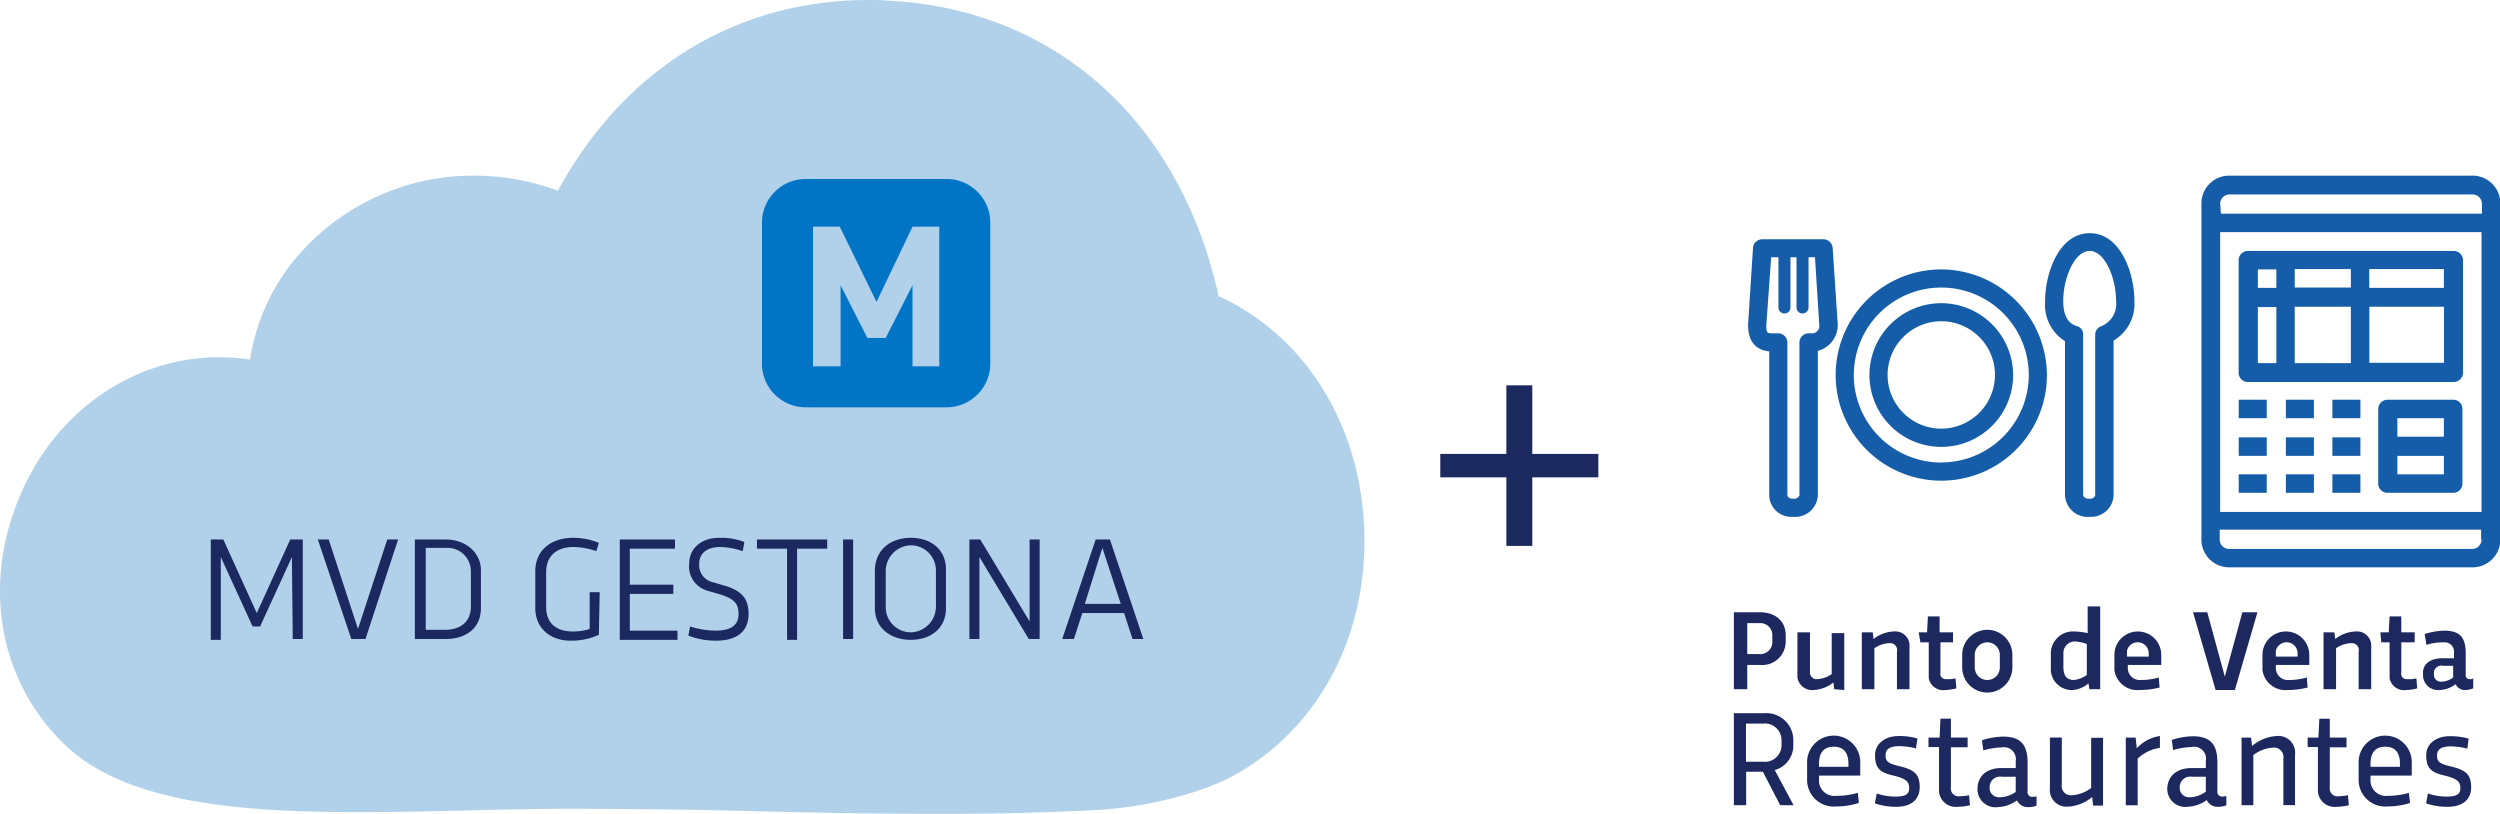 <svg id="Capa_1" data-name="Capa 1" xmlns="http://www.w3.org/2000/svg" viewBox="0 0 298.9 97.3"><defs><style>.cls-1{fill:#b1d1ea;}.cls-2{fill:#1c2960;}.cls-3{fill:#0074c5;}.cls-4{isolation:isolate;}.cls-5{fill:#1c295e;}.cls-6{fill:#155da8;}.cls-7{fill:#1c285e;}</style></defs><title>mas_restaurante</title><path class="cls-1" d="M112.5,97.3h0c-6.9,0-14-.1-21.6-0.3s-15.5-.3-23.1-0.3c-3.9,0-8,.1-12.1.2s-8.5.2-12.6,0.2c-14.2,0-28.3-1-35.6-8.3C-0.1,81.3-2.1,70,2.3,59.5,7,48,18.3,41.2,29.9,43a24.64,24.64,0,0,1,6.9-13.7A27.68,27.68,0,0,1,56.6,21a28.66,28.66,0,0,1,10.1,1.8C74.6,8.3,87.9,0,103.9,0a22.6,22.6,0,0,1,2.6.1c19.8,1.1,34.6,14.5,39.2,35.3,9.8,4.5,16.3,14.3,17.3,26.1,1.1,13.1-4.6,25-15.1,31-3.8,2.2-10.3,3.9-16.1,4.3-5.3.3-11.4,0.5-19.3,0.5" transform="translate(0)"/><path class="cls-2" d="M34.9,66.6l-3.8,8.3H30.2l-3.8-8.3v9.9H25.2v-12h1.5l4,8.8,4-8.8h1.5V76.4H35l-0.1-9.8h0Z" transform="translate(0)"/><path class="cls-2" d="M47.6,64.5L43.7,76.4H42L38,64.5h1.3l3.5,10.7,3.5-10.7h1.3Z" transform="translate(0)"/><path class="cls-2" d="M49.6,64.5h3.7c2.3,0,4.2,1.5,4.2,3.7v4.5c0,2.5-1.9,3.7-4.2,3.7H49.6V64.5Zm3.6,1H50.9v9.8h2.3c1.9,0,3.1-1,3.1-2.8V68.3a2.8,2.8,0,0,0-2.8-2.8H53.2Z" transform="translate(0)"/><path class="cls-2" d="M71.6,75.9a8,8,0,0,1-3.4.7c-2.3,0-4.2-1.4-4.2-3.9V68.3c0-2.6,2-4,4.5-4a8.15,8.15,0,0,1,3.1.6l-0.3,1a8.57,8.57,0,0,0-2.7-.5c-2.1,0-3.3,1.1-3.3,3v4.2c0,1.9,1.2,2.9,3.2,2.9a6.45,6.45,0,0,0,2-.3V70.8h1.2l-0.1,5.1h0Z" transform="translate(0)"/><path class="cls-2" d="M74.1,64.5h6.6v1.1H75.3v4.3h5.2V71H75.3v4.4H81v1.1H74.1v-12Z" transform="translate(0)"/><path class="cls-2" d="M85.6,76.6a9.19,9.19,0,0,1-3.3-.6l0.2-1.1a10.47,10.47,0,0,0,3,.5c1.7,0,2.8-.5,2.8-2,0-1.3-.6-1.8-2.1-2.3l-1.7-.5a3,3,0,0,1-2.1-3.2c0-1.8,1.4-3.1,3.6-3.1a7.89,7.89,0,0,1,3,.5l-0.2,1.1a8.57,8.57,0,0,0-2.7-.5c-1.5,0-2.5.7-2.5,2a2.07,2.07,0,0,0,1.6,2.2l1.7,0.5c1.8,0.6,2.6,1.5,2.6,3.3C89.5,75.5,88.1,76.6,85.6,76.6Z" transform="translate(0)"/><path class="cls-2" d="M94.1,65.6H90.5V64.5h8.4v1.1H95.3V76.5H94.1V65.6Z" transform="translate(0)"/><path class="cls-2" d="M102,76.4h-1.2V64.5H102V76.4Z" transform="translate(0)"/><path class="cls-2" d="M108.9,64.3c2.3,0,4.2,1.3,4.2,3.8v4.6c0,2.5-1.9,3.8-4.2,3.8s-4.3-1.3-4.3-3.8V68.1C104.7,65.6,106.6,64.3,108.9,64.3Zm-3,8.3a3,3,0,0,0,3,3,3.08,3.08,0,0,0,3-3V68.2a3,3,0,0,0-3-3,3.08,3.08,0,0,0-3,3v4.4Z" transform="translate(0)"/><path class="cls-2" d="M123.1,74.3V64.5h1.2V76.4H123l-5.9-9.8v9.8h-1.2V64.5h1.3Z" transform="translate(0)"/><path class="cls-2" d="M135.4,76.4l-1-3.1h-5l-1,3.1H127l4-11.9h1.7l4,11.9h-1.3Zm-5.7-4.2H134l-2.2-6.7Z" transform="translate(0)"/><path class="cls-3" d="M96.3,21.4h16.9a5.23,5.23,0,0,1,5.2,5.2V43.5a5.23,5.23,0,0,1-5.2,5.2H96.3a5.23,5.23,0,0,1-5.2-5.2V26.6A5.23,5.23,0,0,1,96.3,21.4Z" transform="translate(0)"/><path class="cls-1" d="M109.1,43.8V34.1l-3.2,6.3h-2.2l-3.2-6.3v9.7H97.2V27.1h3.2l4.4,9,4.3-9h3.2V43.8h-3.2Z" transform="translate(0)"/><g class="cls-4"><path class="cls-5" d="M183.2,46.07v8.2h7.9v2.8h-7.9v8.2h-3.1v-8.2h-7.9v-2.8h7.9v-8.2h3.1Z" transform="translate(0)"/></g><rect class="cls-6" x="267.66" y="47.79" width="3.35" height="2.21"/><rect class="cls-6" x="273.3" y="47.79" width="3.35" height="2.21"/><rect class="cls-6" x="278.86" y="47.79" width="3.35" height="2.21"/><rect class="cls-6" x="267.66" y="52.29" width="3.35" height="2.21"/><rect class="cls-6" x="273.3" y="52.29" width="3.35" height="2.21"/><rect class="cls-6" x="278.86" y="52.29" width="3.35" height="2.21"/><rect class="cls-6" x="267.66" y="56.71" width="3.35" height="2.21"/><rect class="cls-6" x="273.3" y="56.71" width="3.35" height="2.21"/><rect class="cls-6" x="278.86" y="56.71" width="3.35" height="2.21"/><path class="cls-6" d="M293.34,47.79h-7.85a1.12,1.12,0,0,0-1.15,1.15h0v8.92a1.1,1.1,0,0,0,1.15,1.06h7.77a1.1,1.1,0,0,0,1.15-1.06h0V48.94a1.1,1.1,0,0,0-1.06-1.15h0ZM286.63,50h5.56v2.21h-5.56V50Zm5.56,6.71h-5.56V54.5h5.56v2.21h0Z" transform="translate(0)"/><path class="cls-6" d="M266.59,67.83h29a3.32,3.32,0,0,0,3.35-3.35V24.4A3.32,3.32,0,0,0,295.55,21h-29a3.32,3.32,0,0,0-3.35,3.35V64.48A3.32,3.32,0,0,0,266.59,67.83Zm30.1-3.35a1.12,1.12,0,0,1-1.15,1.15h-29a1.12,1.12,0,0,1-1.15-1.15h0V63.33h31.25v1.15h0Zm-31.25-3.27V27.75h31.25V61.21H265.45Zm0-36.81a1.12,1.12,0,0,1,1.15-1.15h29a1.12,1.12,0,0,1,1.15,1.15v1.15H265.53l-0.08-1.15h0Z" transform="translate(0)"/><path class="cls-6" d="M293.34,30H268.8a1.12,1.12,0,0,0-1.15,1.15h0V44.52a1.1,1.1,0,0,0,1.06,1.15h24.62a1.12,1.12,0,0,0,1.15-1.15h0V31.11A1.12,1.12,0,0,0,293.34,30h0Zm-1.15,4.42h-8.92V32.17h8.92v2.21h0Zm-17.83,0V32.17h6.71v2.21h-6.71Zm6.71,2.29v6.71h-6.71V36.67h6.71Zm-11.12-4.5h2.21v2.21h-2.21V32.17Zm0,4.5h2.21v6.71h-2.21V36.67Zm13.33,6.71V36.67h8.92v6.71h-8.92Z" transform="translate(0)"/><path class="cls-7" d="M208.9,79.4v3h-1.6V73.2h3.1c1.7,0,3.1.9,3.1,2.8v0.7a2.81,2.81,0,0,1-3.1,2.8h-1.5V79.4Zm0-4.9v3.7h1.4a1.46,1.46,0,0,0,1.6-1.3V76.1a1.46,1.46,0,0,0-1.3-1.6h-1.7Z" transform="translate(0)"/><path class="cls-7" d="M219.3,82.4l-0.1-.8a4.17,4.17,0,0,1-2.4.9,1.77,1.77,0,0,1-1.9-1.5V75.6h1.5v4.6a0.89,0.89,0,0,0,.6,1h0.3a3.49,3.49,0,0,0,1.7-.6V75.7h1.5v6.8l-1.2-.1h0Z" transform="translate(0)"/><path class="cls-7" d="M223.9,75.6l0.1,0.8a4.17,4.17,0,0,1,2.4-.9,1.71,1.71,0,0,1,1.9,1.5v5.4h-1.5V77.9a0.82,0.82,0,0,0-.7-1h-0.3a3.49,3.49,0,0,0-1.7.6v4.9h-1.5V75.6h1.3Z" transform="translate(0)"/><path class="cls-7" d="M229.4,75.6h1l0.1-1.9h1.4v1.9h1.6v1.2H232v3.6a0.64,0.64,0,0,0,.6.8h0.3a2.77,2.77,0,0,0,.9-0.1l0.1,1.2a5.85,5.85,0,0,1-1.3.2,1.77,1.77,0,0,1-2-1.4V76.8h-1l-0.2-1.2h0Z" transform="translate(0)"/><path class="cls-7" d="M234.6,78.3a3,3,0,0,1,6,0v1.5a3,3,0,1,1-6,0V78.3Zm1.5,1.5a1.5,1.5,0,1,0,3,0h0V78.3a1.5,1.5,0,0,0-3,0h0v1.5Z" transform="translate(0)"/><path class="cls-7" d="M245.2,78.3a2.66,2.66,0,0,1,2.4-2.8h0.5a7.72,7.72,0,0,1,1.5.2V72.5h1.5v9.9h-1.3l-0.1-.7a3.26,3.26,0,0,1-1.9.8,2.2,2.2,0,0,1-.8-0.1,2.5,2.5,0,0,1-1.8-2.6V78.3h0Zm4.3,2.4V77a5,5,0,0,0-1.3-.3,1.37,1.37,0,0,0-1.5,1.3v1.7c0,1,.3,1.6,1.3,1.6a3.39,3.39,0,0,0,1.5-.6h0Z" transform="translate(0)"/><path class="cls-7" d="M252.8,78.3a2.8,2.8,0,1,1,5.6,0h0v1.2h-4v0.3a1.44,1.44,0,0,0,1.3,1.5H256a7.61,7.61,0,0,0,2.1-.3l0.1,1.2a9.86,9.86,0,0,1-2.4.3,2.77,2.77,0,0,1-3-2.4V78.3h0Zm1.5,0.2h2.6V78.2a1.32,1.32,0,0,0-2.6-.4v0.7h0Z" transform="translate(0)"/><path class="cls-7" d="M269.9,73.2l-2.7,9.3h-2.3l-2.7-9.3h1.7l2.1,7.7,2.1-7.7h1.8Z" transform="translate(0)"/><path class="cls-7" d="M270.5,78.3a2.8,2.8,0,1,1,5.6,0h0v1.2h-4v0.3a1.44,1.44,0,0,0,1.3,1.5h0.3a7.61,7.61,0,0,0,2.1-.3l0.1,1.2a9.86,9.86,0,0,1-2.4.3,2.77,2.77,0,0,1-3-2.4V78.3h0Zm1.6,0.2h2.6V78.2a1.32,1.32,0,0,0-2.6-.4v0.7h0Z" transform="translate(0)"/><path class="cls-7" d="M279.1,75.6l0.1,0.8a4.17,4.17,0,0,1,2.4-.9,1.71,1.71,0,0,1,1.9,1.5v5.4H282V77.9a0.82,0.82,0,0,0-.7-1H281a3.49,3.49,0,0,0-1.7.6v4.9h-1.5V75.6h1.3Z" transform="translate(0)"/><path class="cls-7" d="M284.6,75.6h1l0.1-1.9h1.4v1.9h1.6v1.2h-1.6v3.6a0.64,0.64,0,0,0,.6.8H288a2.77,2.77,0,0,0,.9-0.1l0.1,1.2a5.85,5.85,0,0,1-1.3.2,1.77,1.77,0,0,1-2-1.4V76.8h-1l-0.1-1.2h0Z" transform="translate(0)"/><path class="cls-7" d="M292,78.7h1.4V78a1.11,1.11,0,0,0-1-1.2H292a6.28,6.28,0,0,0-1.9.3l-0.2-1.3a8.52,8.52,0,0,1,2.3-.4c1.9,0,2.6.8,2.6,2.7v2.6a0.45,0.45,0,0,0,.4.5h0.1a0.6,0.6,0,0,0,.4-0.1v1.2a2.92,2.92,0,0,1-.9.2,1.21,1.21,0,0,1-1.2-.7,3.41,3.41,0,0,1-1.9.7,1.81,1.81,0,0,1-2-1.6V80.6C289.6,79.3,290.7,78.7,292,78.7Zm1.3,2.3V79.6h-1.2a0.92,0.92,0,0,0-1.1.7v0.3a0.82,0.82,0,0,0,.8.9h0.1A2.39,2.39,0,0,0,293.3,81Z" transform="translate(0)"/><path class="cls-7" d="M210.89,85.27a3.24,3.24,0,0,1,3.52,3.22v0.58a3.05,3.05,0,0,1-2.22,3l2.25,4.2h-1.6l-2.07-4h-2v4H207.3v-11h3.59Zm-2.14,1.24v4.56h2A2,2,0,0,0,213,89V88.6a2,2,0,0,0-2.21-2.09h-2Z" transform="translate(0)"/><path class="cls-7" d="M216.06,91.31a3.18,3.18,0,1,1,6.35,0v1.42h-4.93v0.42a1.85,1.85,0,0,0,2.08,2,9.12,9.12,0,0,0,2.56-.36L222.25,96a9.08,9.08,0,0,1-2.73.42,3.18,3.18,0,0,1-3.46-3.29V91.31Zm1.42,0.37H221V91.33c0-1.36-.59-2.05-1.76-2.05s-1.76.69-1.76,2.05v0.35Z" transform="translate(0)"/><path class="cls-7" d="M226.73,96.46a7.71,7.71,0,0,1-2.57-.41l0.22-1.18a7.07,7.07,0,0,0,2.18.37c1.12,0,1.7-.19,1.7-1s-0.4-1.16-1.95-1.53-2.13-.86-2.13-2.44C224.18,89,225.29,88,227,88a8.06,8.06,0,0,1,2.25.29l-0.18,1.19a8.13,8.13,0,0,0-2-.27c-1,0-1.63.28-1.63,1.08s0.34,1,1.79,1.35c1.71,0.42,2.29,1,2.29,2.46S228.54,96.46,226.73,96.46Z" transform="translate(0)"/><path class="cls-7" d="M230.61,88.19h1.29L232,85.92h1.25v2.26h2v1.16h-2V94.1a0.94,0.94,0,0,0,1.08,1.1,6.81,6.81,0,0,0,1.09-.12l0.11,1.19a6,6,0,0,1-1.47.19,2,2,0,0,1-2.23-2.14v-5h-1.26V88.19Z" transform="translate(0)"/><path class="cls-7" d="M239.23,91.83H241V91a1.43,1.43,0,0,0-1.69-1.64,8.56,8.56,0,0,0-2.19.36l-0.15-1.22a8.61,8.61,0,0,1,2.52-.43c2.18,0,2.93,1.06,2.93,3.13v3.41a0.56,0.56,0,0,0,.55.67,2.39,2.39,0,0,0,.52-0.07l0,1.11a2.55,2.55,0,0,1-1,.18,1.42,1.42,0,0,1-1.34-.81,4.09,4.09,0,0,1-2.3.81,2.15,2.15,0,0,1-2.42-2.23C236.47,92.65,237.7,91.83,239.23,91.83ZM241,94.68V92.87h-1.64a1.25,1.25,0,0,0-1.48,1.29,1.11,1.11,0,0,0,1.2,1.16A3.35,3.35,0,0,0,241,94.68Z" transform="translate(0)"/><path class="cls-7" d="M250.25,96.29l-0.11-1a4.89,4.89,0,0,1-2.87,1.15,2,2,0,0,1-2.18-2.26v-6h1.42v5.58a1.11,1.11,0,0,0,1.21,1.32,4.25,4.25,0,0,0,2.3-.87v-6h1.42v8.11h-1.17Z" transform="translate(0)"/><path class="cls-7" d="M255.34,88.19l0.13,1.28A4.62,4.62,0,0,1,258.24,88l0,1.42a4.75,4.75,0,0,0-2.66,1.28v5.58h-1.42V88.19h1.15Z" transform="translate(0)"/><path class="cls-7" d="M262,91.83h1.73V91A1.43,1.43,0,0,0,262,89.32a8.56,8.56,0,0,0-2.19.36l-0.15-1.22a8.61,8.61,0,0,1,2.52-.43c2.18,0,2.93,1.06,2.93,3.13v3.41a0.56,0.56,0,0,0,.55.67,2.39,2.39,0,0,0,.52-0.07l0,1.11a2.55,2.55,0,0,1-1,.18,1.42,1.42,0,0,1-1.34-.81,4.09,4.09,0,0,1-2.3.81,2.15,2.15,0,0,1-2.42-2.23C259.2,92.65,260.42,91.83,262,91.83Zm1.73,2.85V92.87h-1.64a1.25,1.25,0,0,0-1.48,1.29,1.11,1.11,0,0,0,1.2,1.16A3.35,3.35,0,0,0,263.69,94.68Z" transform="translate(0)"/><path class="cls-7" d="M269.14,88.19l0.11,1A5,5,0,0,1,272.17,88a2,2,0,0,1,2.22,2.26v6H273V90.71a1.13,1.13,0,0,0-1.25-1.32,4.38,4.38,0,0,0-2.34.88v6H268V88.19h1.17Z" transform="translate(0)"/><path class="cls-7" d="M275.9,88.19h1.29l0.11-2.26h1.25v2.26h2v1.16h-2V94.1a0.94,0.94,0,0,0,1.08,1.1,6.81,6.81,0,0,0,1.09-.12l0.11,1.19a6,6,0,0,1-1.47.19,2,2,0,0,1-2.23-2.14v-5H275.9V88.19Z" transform="translate(0)"/><path class="cls-7" d="M282,91.31a3.18,3.18,0,1,1,6.35,0v1.42h-4.93v0.42a1.85,1.85,0,0,0,2.08,2A9.12,9.12,0,0,0,288,94.8L288.15,96a9.08,9.08,0,0,1-2.73.42A3.18,3.18,0,0,1,282,93.17V91.31Zm1.42,0.37h3.52V91.33c0-1.36-.59-2.05-1.76-2.05s-1.76.69-1.76,2.05v0.35Z" transform="translate(0)"/><path class="cls-7" d="M292.63,96.46a7.71,7.71,0,0,1-2.57-.41l0.22-1.18a7.07,7.07,0,0,0,2.18.37c1.12,0,1.7-.19,1.7-1s-0.4-1.16-1.95-1.53-2.13-.86-2.13-2.44c0-1.29,1.11-2.25,2.82-2.25a8.06,8.06,0,0,1,2.25.29L295,89.51a8.13,8.13,0,0,0-2-.27c-1,0-1.63.28-1.63,1.08s0.34,1,1.79,1.35c1.71,0.42,2.29,1,2.29,2.46S294.44,96.46,292.63,96.46Z" transform="translate(0)"/><path class="cls-6" d="M232.1,32.21a12.63,12.63,0,1,0,12.63,12.63A12.69,12.69,0,0,0,232.1,32.21Zm0,23.09a10.46,10.46,0,1,1,10.46-10.46A10.47,10.47,0,0,1,232.1,55.29Z" transform="translate(0)"/><path class="cls-6" d="M232.1,36.25a8.59,8.59,0,1,0,8.59,8.59A8.61,8.61,0,0,0,232.1,36.25Zm0,15a6.42,6.42,0,1,1,6.42-6.42A6.44,6.44,0,0,1,232.1,51.25Z" transform="translate(0)"/><path class="cls-6" d="M219.11,29.61a1.1,1.1,0,0,0-1.08-1h-7.36a1.1,1.1,0,0,0-1.08,1L209,38.84c0,1.95.87,3,2.53,3.17V59.26a2.63,2.63,0,0,0,2.81,2.53,2.72,2.72,0,0,0,3-2.53V41.95a3.19,3.19,0,0,0,2.38-3.17Zm-2.31,10.24h-0.58a1.11,1.11,0,0,0-1.08,1.08V59.26a0.74,0.74,0,0,1-.79.36,0.61,0.61,0,0,1-.65-0.36V40.93a1.11,1.11,0,0,0-1.08-1.08H211.9c-0.58,0-.72,0-0.72-0.94l0.58-8.15h0.87v6a0.72,0.72,0,0,0,1.44,0v-6h0.72v6a0.72,0.72,0,0,0,1.44,0v-6H217l0.51,8.08A0.89,0.89,0,0,1,216.81,39.85Z" transform="translate(0)"/><path class="cls-6" d="M249.85,27.88c-3.68,0-5.34,4.76-5.34,8.15a5.14,5.14,0,0,0,2.38,4.76V59.26a2.72,2.72,0,0,0,3,2.53,2.68,2.68,0,0,0,2.81-2.53V40.72A5.1,5.1,0,0,0,255.19,36C255.19,32.64,253.53,27.88,249.85,27.88ZM251.22,39a1.09,1.09,0,0,0-.72,1V59.26a0.64,0.64,0,0,1-.65.36,0.74,0.74,0,0,1-.79-0.36V40a1,1,0,0,0-.72-1c-0.43-.14-1.66-0.51-1.66-3,0-2.81,1.37-6,3.17-6S253,33.22,253,36A2.86,2.86,0,0,1,251.22,39Z" transform="translate(0)"/></svg>